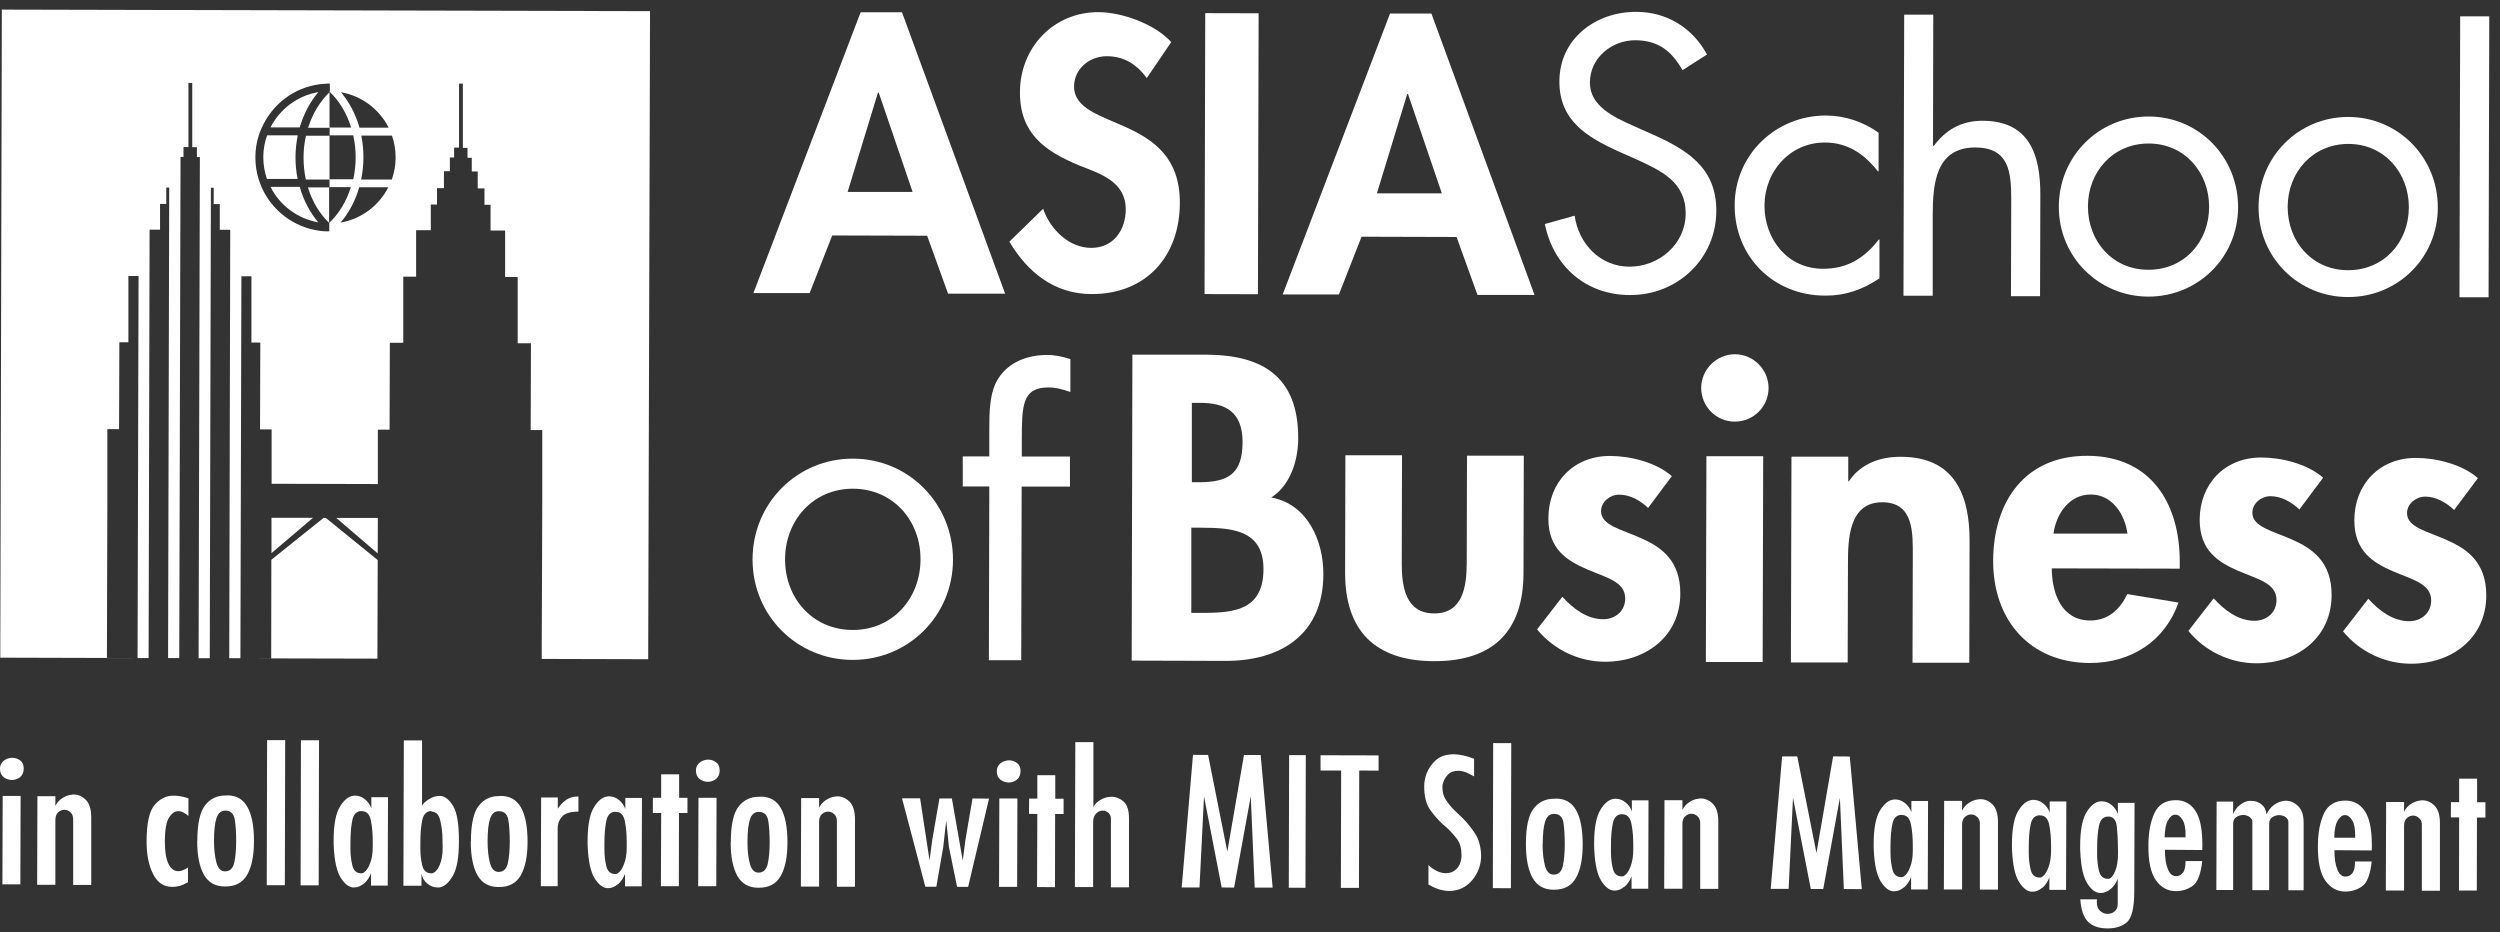 <svg xmlns="http://www.w3.org/2000/svg" width="177" height="66" viewBox="0 0 177 66" fill="none"><rect x="0" y="0" width="177" height="66" fill="#333333" stroke="none"/><path d="M58.922 16.67L57.322 20.75H53.342L60.932 0.87H63.862L71.162 20.79H67.122L65.642 16.69L58.912 16.67H58.922ZM62.212 6.55H62.162L60.012 13.59H64.612L62.212 6.55Z" fill="white"></path><path d="M81.203 5.54C80.503 4.58 79.603 3.98 78.363 3.98C77.123 3.98 76.053 4.88 76.043 6.11C76.043 9.3 83.553 7.99 83.533 14.35C83.533 18.14 81.153 20.83 77.283 20.82C74.673 20.82 72.763 19.3 71.463 17.11L73.853 14.78C74.353 16.24 75.683 17.55 77.263 17.55C78.843 17.55 79.703 16.27 79.703 14.82C79.703 12.86 77.903 12.3 76.423 11.72C73.993 10.71 72.203 9.47 72.213 6.53C72.213 3.39 74.563 0.86 77.753 0.86C79.433 0.86 81.773 1.7 82.923 2.98L81.183 5.54H81.203Z" fill="white"></path><path d="M85.331 0.931L85.282 20.821L89.062 20.83L89.111 0.94L85.331 0.931Z" fill="white"></path><path d="M96.394 16.77L94.794 20.849H90.814L98.414 0.959H101.344L108.644 20.88H104.604L103.124 16.779L96.394 16.759V16.77ZM99.684 6.649H99.634L97.484 13.69H102.084L99.684 6.649Z" fill="white"></path><path d="M119.125 4.97C118.355 3.63 117.435 2.86 115.785 2.85C114.135 2.84 112.565 4.08 112.565 5.85C112.565 7.52 114.285 8.3 115.595 8.89L116.875 9.46C119.395 10.57 121.525 11.84 121.515 14.92C121.515 18.31 118.775 20.9 115.405 20.89C112.295 20.89 109.985 18.87 109.375 15.86L111.485 15.27C111.765 17.25 113.275 18.87 115.355 18.88C117.435 18.89 119.345 17.3 119.345 15.11C119.345 12.85 117.575 12.07 115.785 11.25L114.605 10.73C112.345 9.7 110.395 8.53 110.405 5.76C110.405 2.75 112.965 0.83 115.845 0.84C118.005 0.84 119.825 1.96 120.855 3.86L119.135 4.96L119.125 4.97Z" fill="white"></path><path d="M133.005 12.13H132.955C132.005 10.92 130.825 10.09 129.205 10.09C126.715 10.09 124.935 12.14 124.925 14.55C124.925 16.94 126.555 19.03 129.075 19.03C130.795 19.03 132.005 18.27 133.015 16.96H133.065V19.71C131.875 20.5 130.665 20.94 129.225 20.93C125.575 20.93 122.805 18.19 122.815 14.54C122.815 10.94 125.735 8.17 129.285 8.18C130.595 8.18 131.935 8.62 133.005 9.4V12.12V12.13Z" fill="white"></path><path d="M136.876 1.06L136.856 10.29L136.906 10.34C137.756 9.19 138.866 8.55 140.356 8.55C143.696 8.55 144.466 10.98 144.456 13.8L144.436 20.97H142.376L142.396 14.15C142.396 12.2 142.256 10.45 139.856 10.44C137.026 10.44 136.846 13.05 136.836 15.21V20.94H134.766L134.816 1.04H136.876V1.06Z" fill="white"></path><path d="M145.766 14.63C145.766 11.08 148.586 8.24 152.126 8.25C155.676 8.25 158.466 11.12 158.456 14.67C158.456 18.22 155.616 21.01 152.096 21C148.576 20.99 145.756 18.18 145.766 14.64V14.63ZM147.826 14.62C147.826 17.09 149.566 19.1 152.106 19.1C154.656 19.1 156.406 17.11 156.406 14.64C156.406 12.2 154.666 10.16 152.126 10.16C149.586 10.16 147.826 12.18 147.826 14.62Z" fill="white"></path><path d="M159.907 14.66C159.907 11.11 162.727 8.27 166.267 8.28C169.807 8.29 172.607 11.15 172.597 14.7C172.597 18.25 169.757 21.04 166.237 21.03C162.717 21.03 159.897 18.21 159.907 14.67V14.66ZM161.967 14.65C161.967 17.12 163.707 19.13 166.247 19.13C168.787 19.13 170.547 17.14 170.547 14.67C170.547 12.23 168.807 10.19 166.267 10.19C163.727 10.19 161.967 12.21 161.967 14.65Z" fill="white"></path><path d="M174.18 1.154L174.131 21.044L176.191 21.049L176.24 1.159L174.18 1.154Z" fill="white"></path><path d="M53.282 39.601C53.282 35.641 56.432 32.461 60.392 32.471C64.352 32.481 67.482 35.671 67.472 39.641C67.462 43.611 64.292 46.731 60.362 46.721C56.432 46.721 53.272 43.571 53.282 39.611V39.601ZM55.582 39.591C55.582 42.351 57.522 44.591 60.362 44.601C63.202 44.611 65.162 42.371 65.172 39.611C65.182 36.851 63.232 34.611 60.392 34.601C57.552 34.591 55.592 36.861 55.582 39.581" fill="white"></path><path d="M72.313 46.741H70.013L70.043 34.441H68.163V32.311H70.043V30.321C70.043 29.201 70.053 27.791 70.663 26.821C71.413 25.621 72.763 25.131 74.143 25.131C74.693 25.131 75.233 25.251 75.783 25.421V27.751C75.263 27.581 74.803 27.431 74.223 27.431C72.353 27.431 72.353 28.751 72.343 31.131V32.321H75.753V34.451H72.333L72.303 46.731L72.313 46.741Z" fill="white"></path><path d="M80.174 25.111H85.433C89.454 25.131 91.924 26.721 91.913 31.031C91.913 32.581 91.364 34.361 90.004 35.221C92.564 35.691 93.704 38.271 93.694 40.661C93.683 44.911 90.694 46.801 86.754 46.791L80.124 46.771L80.174 25.121V25.111ZM84.374 34.141H84.894C86.963 34.141 87.963 33.551 87.974 31.311C87.974 29.101 86.713 28.521 84.933 28.521H84.383V34.151L84.374 34.141ZM84.334 43.391H85.224C87.493 43.391 89.444 43.121 89.454 40.301C89.463 37.481 87.163 37.371 85.034 37.361H84.344V43.391H84.334Z" fill="white"></path><path d="M99.264 32.251L99.244 39.891C99.244 41.501 99.494 43.421 101.534 43.431C103.574 43.441 103.834 41.511 103.844 39.901L103.864 32.261H107.884L107.864 40.571C107.854 44.681 105.724 46.821 101.534 46.811C97.344 46.801 95.224 44.641 95.234 40.531L95.254 32.231H99.274L99.264 32.251Z" fill="white"></path><path d="M116.695 35.971C116.145 35.441 115.415 35.021 114.635 35.021C113.995 35.021 113.355 35.521 113.355 36.191C113.355 37.191 114.775 37.471 116.165 38.091C117.585 38.711 118.975 39.661 118.965 42.021C118.965 45.051 116.505 46.861 113.635 46.851C111.795 46.851 110.015 46.011 108.825 44.561L110.615 42.251C111.365 43.091 112.365 43.841 113.505 43.841C114.365 43.841 115.065 43.261 115.065 42.371C115.065 41.171 113.705 40.891 112.345 40.301C110.985 39.711 109.615 38.901 109.625 36.701C109.625 34.141 111.415 32.281 113.975 32.281C115.425 32.281 117.255 32.731 118.365 33.711L116.685 35.961L116.695 35.971Z" fill="white"></path><path d="M162.807 36.081C162.247 35.551 161.527 35.131 160.747 35.131C160.107 35.131 159.467 35.631 159.467 36.301C159.467 37.301 160.887 37.581 162.277 38.201C163.697 38.821 165.087 39.771 165.077 42.131C165.077 45.161 162.617 46.971 159.747 46.961C157.907 46.961 156.127 46.121 154.937 44.671L156.727 42.361C157.477 43.201 158.477 43.951 159.617 43.951C160.477 43.951 161.177 43.371 161.177 42.481C161.177 41.281 159.817 41.001 158.457 40.411C157.097 39.821 155.737 39.011 155.737 36.811C155.737 34.251 157.527 32.391 160.087 32.391C161.537 32.391 163.367 32.841 164.477 33.821L162.797 36.071L162.807 36.081Z" fill="white"></path><path d="M173.757 36.111C173.197 35.581 172.477 35.161 171.697 35.161C171.057 35.161 170.417 35.661 170.417 36.331C170.417 37.331 171.837 37.611 173.227 38.231C174.647 38.851 176.037 39.801 176.027 42.161C176.027 45.191 173.567 47.001 170.697 46.991C168.857 46.991 167.077 46.151 165.887 44.701L167.677 42.391C168.427 43.231 169.427 43.981 170.567 43.981C171.427 43.981 172.127 43.401 172.127 42.511C172.127 41.311 170.767 41.031 169.407 40.441C168.047 39.851 166.687 39.041 166.687 36.841C166.687 34.281 168.477 32.421 171.037 32.421C172.487 32.421 174.317 32.871 175.437 33.851L173.757 36.101V36.111Z" fill="white"></path><path d="M125.215 27.471C125.215 28.791 124.145 29.851 122.825 29.851C121.505 29.851 120.445 28.781 120.445 27.461C120.445 26.171 121.515 25.081 122.835 25.081C124.155 25.081 125.215 26.181 125.215 27.471ZM124.795 46.871H120.775L120.815 32.301H124.835L124.795 46.871Z" fill="white"></path><path d="M130.836 34.081H130.896C131.736 32.821 133.136 32.331 134.576 32.341C138.366 32.341 139.456 35.021 139.446 38.301L139.426 46.921H135.406L135.426 39.441C135.426 37.751 135.526 35.561 133.256 35.561C130.876 35.561 130.836 38.231 130.836 39.921L130.816 46.901H126.796L126.836 32.331H130.856V34.091L130.836 34.081Z" fill="white"></path><path d="M145.266 40.221C145.266 41.961 145.926 43.921 147.976 43.931C149.266 43.931 150.086 43.151 150.616 42.061L154.236 42.661C153.276 45.411 150.856 46.941 147.966 46.941C143.706 46.931 141.106 43.891 141.116 39.711C141.126 35.531 143.346 32.251 147.806 32.271C152.266 32.291 154.336 35.621 154.326 39.781V40.261L145.266 40.241V40.221ZM150.626 37.791C150.436 36.391 149.536 35.011 148.026 35.011C146.516 35.011 145.586 36.351 145.386 37.781H150.636L150.626 37.791Z" fill="white"></path><path d="M0 54.412C0 54.182 0.09 54.002 0.26 53.862C0.43 53.732 0.62 53.662 0.83 53.652H0.87C1.08 53.652 1.26 53.712 1.43 53.842C1.6 53.962 1.68 54.162 1.68 54.422C1.68 54.682 1.59 54.882 1.42 55.022C1.25 55.152 1.06 55.222 0.85 55.222C0.64 55.222 0.45 55.162 0.27 55.032C0.09 54.892 0 54.692 0 54.432V54.412ZM0.18 56.352H1.46L1.44 62.612H0.17L0.19 56.352H0.18Z" fill="white"></path><path d="M2.64 56.372H3.92V57.062C4.03 56.832 4.2 56.642 4.42 56.502C4.64 56.362 4.86 56.282 5.1 56.262C5.12 56.262 5.13 56.252 5.16 56.252H5.23C5.54 56.252 5.83 56.382 6.08 56.632C6.33 56.882 6.46 57.302 6.46 57.872V62.652H5.18V58.052C5.19 57.822 5.13 57.642 5 57.522C4.87 57.402 4.73 57.332 4.57 57.332C4.41 57.332 4.27 57.382 4.13 57.502C3.99 57.622 3.92 57.812 3.92 58.062V62.642H2.63L2.65 56.382L2.64 56.372Z" fill="white"></path><path d="M13.31 61.392V62.462C13.1 62.582 12.9 62.672 12.72 62.722C12.53 62.772 12.36 62.792 12.19 62.792C11.59 62.792 11.13 62.482 10.83 61.862C10.52 61.242 10.37 60.462 10.38 59.542C10.38 58.262 10.58 57.402 10.96 56.972C11.34 56.542 11.78 56.332 12.27 56.332C12.45 56.332 12.63 56.352 12.81 56.382C12.99 56.412 13.16 56.462 13.34 56.522V57.772C13.24 57.682 13.13 57.602 13 57.532C12.88 57.462 12.75 57.432 12.62 57.432C12.38 57.432 12.16 57.582 11.97 57.882C11.77 58.182 11.68 58.732 11.67 59.542C11.67 60.252 11.75 60.792 11.92 61.142C12.09 61.502 12.32 61.672 12.61 61.682C12.72 61.682 12.83 61.662 12.95 61.612C13.07 61.562 13.2 61.502 13.33 61.412L13.31 61.392Z" fill="white"></path><path d="M13.971 59.532C13.971 58.312 14.161 57.472 14.521 57.012C14.881 56.552 15.361 56.322 15.941 56.322H16.031C16.031 56.322 16.081 56.322 16.101 56.312C16.731 56.312 17.201 56.582 17.511 57.122C17.821 57.662 17.981 58.472 17.981 59.552C17.981 60.582 17.821 61.372 17.501 61.932C17.181 62.492 16.661 62.772 15.921 62.762C15.241 62.762 14.751 62.482 14.431 61.922C14.121 61.362 13.961 60.572 13.961 59.542L13.971 59.532ZM15.151 59.532C15.151 60.132 15.211 60.642 15.321 61.062C15.431 61.482 15.641 61.692 15.931 61.692C16.271 61.692 16.481 61.492 16.581 61.092C16.671 60.692 16.721 60.172 16.721 59.542C16.721 58.952 16.691 58.452 16.621 58.022C16.551 57.602 16.331 57.392 15.941 57.392C15.651 57.392 15.451 57.562 15.331 57.912C15.211 58.262 15.151 58.802 15.151 59.542V59.532Z" fill="white"></path><path d="M18.911 52.4L18.886 62.67L20.166 62.673L20.191 52.403L18.911 52.4Z" fill="white"></path><path d="M21.307 52.41L21.282 62.68L22.562 62.683L22.587 52.413L21.307 52.41Z" fill="white"></path><path d="M25.761 62.552C25.541 62.742 25.321 62.832 25.081 62.832H24.991C24.681 62.802 24.381 62.562 24.111 62.122C23.841 61.682 23.681 60.962 23.631 59.962C23.631 59.882 23.621 59.802 23.621 59.722V59.502C23.621 58.392 23.771 57.602 24.061 57.122C24.351 56.642 24.671 56.382 25.011 56.342C25.041 56.342 25.061 56.332 25.081 56.332H25.151C25.391 56.332 25.621 56.412 25.831 56.582C26.041 56.752 26.201 56.962 26.291 57.232V56.442H27.471L27.451 62.702H26.271V61.822C26.151 62.132 25.981 62.382 25.761 62.572V62.552ZM25.601 57.422C25.261 57.422 25.041 57.632 24.951 58.042C24.861 58.452 24.811 58.992 24.811 59.682V60.092C24.811 60.532 24.861 60.932 24.951 61.292C25.041 61.652 25.251 61.832 25.591 61.832C25.621 61.832 25.661 61.832 25.691 61.812C25.721 61.802 25.761 61.782 25.791 61.752C25.941 61.652 26.081 61.442 26.201 61.122C26.331 60.802 26.391 60.412 26.391 59.942V59.752C26.391 59.752 26.391 59.702 26.391 59.672C26.391 59.642 26.391 59.612 26.391 59.582C26.391 59.042 26.351 58.552 26.261 58.102C26.171 57.652 25.961 57.432 25.621 57.432L25.601 57.422Z" fill="white"></path><path d="M28.601 52.422H29.881V57.122C29.881 57.122 29.881 57.042 29.921 56.982C29.961 56.922 30.011 56.852 30.081 56.792C30.201 56.682 30.351 56.582 30.531 56.492C30.711 56.402 30.901 56.352 31.101 56.352H31.201C31.521 56.382 31.821 56.632 32.091 57.082C32.361 57.542 32.501 58.372 32.491 59.592C32.491 60.692 32.351 61.482 32.081 61.972C31.811 62.452 31.511 62.732 31.191 62.812C31.161 62.812 31.121 62.822 31.081 62.832C31.041 62.832 31.011 62.832 30.971 62.832C30.701 62.832 30.451 62.732 30.231 62.542C30.011 62.352 29.881 62.112 29.841 61.842V62.712H28.561L28.591 52.442L28.601 52.422ZM30.551 57.422C30.211 57.422 29.991 57.632 29.901 58.042C29.811 58.452 29.761 58.992 29.761 59.682V60.092C29.761 60.532 29.811 60.932 29.901 61.292C29.991 61.652 30.201 61.832 30.541 61.832C30.571 61.832 30.611 61.832 30.641 61.812C30.671 61.802 30.711 61.782 30.741 61.772C30.891 61.682 31.031 61.482 31.151 61.192C31.271 60.892 31.341 60.512 31.341 60.042V59.872C31.341 59.812 31.341 59.752 31.331 59.702V59.482C31.331 58.982 31.271 58.512 31.171 58.092C31.071 57.672 30.871 57.462 30.551 57.462V57.422Z" fill="white"></path><path d="M33.341 59.572C33.341 58.352 33.531 57.512 33.891 57.052C34.251 56.592 34.731 56.362 35.311 56.362H35.401C35.401 56.362 35.451 56.362 35.471 56.352C36.101 56.352 36.571 56.622 36.881 57.162C37.191 57.702 37.351 58.512 37.351 59.592C37.351 60.622 37.191 61.412 36.871 61.972C36.551 62.532 36.031 62.812 35.291 62.802C34.611 62.802 34.121 62.522 33.801 61.962C33.491 61.402 33.331 60.612 33.331 59.582L33.341 59.572ZM34.521 59.572C34.521 60.172 34.581 60.682 34.691 61.102C34.801 61.522 35.011 61.732 35.301 61.732C35.641 61.732 35.851 61.532 35.951 61.132C36.041 60.732 36.091 60.212 36.091 59.582C36.091 58.992 36.061 58.492 35.991 58.062C35.921 57.642 35.701 57.432 35.311 57.432C35.021 57.432 34.821 57.602 34.701 57.952C34.581 58.302 34.521 58.842 34.521 59.582V59.572Z" fill="white"></path><path d="M38.312 56.462H39.492V57.252C39.682 56.972 39.892 56.752 40.112 56.612C40.332 56.462 40.612 56.392 40.952 56.392V57.462C40.362 57.462 39.972 57.592 39.772 57.842C39.572 58.082 39.482 58.352 39.482 58.642V62.742H38.292L38.312 56.482V56.462Z" fill="white"></path><path d="M43.742 62.602C43.522 62.792 43.302 62.882 43.062 62.882H42.972C42.662 62.852 42.362 62.612 42.092 62.172C41.822 61.732 41.662 61.012 41.612 60.012C41.612 59.932 41.602 59.852 41.602 59.772V59.552C41.602 58.442 41.752 57.652 42.042 57.172C42.332 56.692 42.652 56.432 42.992 56.392C43.022 56.392 43.042 56.382 43.062 56.382H43.132C43.372 56.382 43.602 56.462 43.812 56.632C44.022 56.802 44.182 57.012 44.272 57.282V56.492H45.452L45.432 62.752H44.252V61.872C44.132 62.182 43.962 62.432 43.742 62.622V62.602ZM43.582 57.472C43.242 57.472 43.022 57.682 42.932 58.092C42.842 58.502 42.792 59.042 42.792 59.732V60.142C42.792 60.582 42.842 60.982 42.932 61.342C43.022 61.702 43.232 61.882 43.572 61.882C43.602 61.882 43.642 61.882 43.672 61.862C43.702 61.852 43.742 61.832 43.772 61.802C43.922 61.702 44.062 61.492 44.182 61.172C44.312 60.852 44.372 60.462 44.372 59.992V59.802C44.372 59.802 44.372 59.752 44.372 59.722C44.372 59.692 44.372 59.662 44.372 59.632C44.372 59.092 44.332 58.602 44.242 58.152C44.152 57.702 43.942 57.482 43.602 57.482L43.582 57.472Z" fill="white"></path><path d="M46.812 57.562H46.222V56.482H46.812V54.822H48.082V56.482H48.672V57.562H48.072L48.062 62.742H46.792L46.812 57.562Z" fill="white"></path><path d="M49.272 54.542C49.272 54.312 49.362 54.132 49.532 53.992C49.702 53.862 49.892 53.792 50.102 53.782H50.142C50.352 53.782 50.532 53.842 50.702 53.972C50.872 54.092 50.952 54.292 50.952 54.552C50.952 54.812 50.862 55.012 50.692 55.152C50.522 55.282 50.332 55.352 50.122 55.352C49.912 55.352 49.722 55.292 49.542 55.162C49.362 55.022 49.272 54.822 49.272 54.562V54.542ZM49.452 56.482H50.732L50.712 62.742H49.432L49.452 56.482Z" fill="white"></path><path d="M51.742 59.622C51.742 58.402 51.932 57.562 52.292 57.102C52.652 56.642 53.132 56.412 53.712 56.412H53.802C53.802 56.412 53.852 56.412 53.872 56.402C54.502 56.402 54.972 56.672 55.282 57.212C55.592 57.752 55.752 58.562 55.752 59.642C55.752 60.672 55.592 61.462 55.272 62.022C54.952 62.582 54.432 62.862 53.692 62.852C53.012 62.852 52.522 62.572 52.202 62.012C51.892 61.452 51.732 60.662 51.732 59.632L51.742 59.622ZM52.922 59.622C52.922 60.222 52.972 60.732 53.092 61.152C53.202 61.572 53.412 61.782 53.702 61.782C54.042 61.782 54.252 61.582 54.352 61.182C54.442 60.782 54.492 60.262 54.492 59.632C54.492 59.042 54.462 58.542 54.392 58.112C54.322 57.692 54.102 57.482 53.712 57.482C53.422 57.482 53.222 57.652 53.102 58.002C52.982 58.352 52.922 58.892 52.922 59.632V59.622Z" fill="white"></path><path d="M56.712 56.502H57.992V57.192C58.102 56.962 58.272 56.772 58.492 56.632C58.712 56.492 58.932 56.412 59.172 56.392C59.192 56.392 59.212 56.382 59.232 56.382H59.302C59.612 56.382 59.902 56.512 60.152 56.762C60.402 57.012 60.532 57.432 60.532 58.002V62.782H59.252V58.182C59.262 57.952 59.202 57.772 59.072 57.652C58.942 57.532 58.802 57.462 58.642 57.462C58.482 57.462 58.342 57.512 58.202 57.632C58.062 57.752 57.992 57.942 57.992 58.192V62.772H56.702L56.722 56.512L56.712 56.502Z" fill="white"></path><path d="M66.783 59.962L66.293 62.782H65.513L63.863 56.522H65.143L65.813 60.922L66.003 59.462L66.513 56.532H67.393L68.163 60.932L68.353 59.462L68.853 56.532L70.023 56.542L68.543 62.792H67.763L67.183 59.962L66.993 58.092L66.783 59.962Z" fill="white"></path><path d="M70.573 54.592C70.573 54.362 70.663 54.182 70.833 54.042C71.003 53.912 71.193 53.842 71.403 53.832H71.443C71.653 53.832 71.833 53.892 72.003 54.022C72.173 54.142 72.253 54.342 72.253 54.602C72.253 54.862 72.163 55.062 71.993 55.202C71.823 55.332 71.633 55.402 71.423 55.402C71.213 55.402 71.023 55.342 70.843 55.212C70.663 55.072 70.573 54.872 70.573 54.612V54.592ZM70.753 56.532H72.033L72.013 62.792H70.733L70.753 56.532Z" fill="white"></path><path d="M73.443 57.632L72.853 57.622L72.863 56.542H73.443V54.882H74.713V56.552H75.303V57.632H74.703L74.693 62.812L73.423 62.802L73.443 57.632Z" fill="white"></path><path d="M76.133 52.542H77.413V57.142C77.513 56.932 77.683 56.762 77.913 56.632C78.143 56.492 78.393 56.422 78.643 56.412H78.703C79.013 56.412 79.303 56.532 79.553 56.752C79.803 56.982 79.933 57.372 79.933 57.942V62.822H78.653V58.022C78.663 57.812 78.603 57.662 78.483 57.552C78.363 57.452 78.233 57.392 78.083 57.392H78.043C77.883 57.392 77.743 57.462 77.603 57.602C77.463 57.742 77.393 57.952 77.393 58.222V62.802H76.103L76.133 52.532V52.542Z" fill="white"></path><path d="M84.464 53.442L85.534 53.452L86.894 60.292L88.074 53.452H89.254L90.104 62.842H88.834L88.554 56.382L87.374 62.842L86.494 62.832L85.244 56.382L84.924 62.832H83.664L84.464 53.442Z" fill="white"></path><path d="M91.27 53.462L91.247 62.852L92.427 62.855L92.45 53.465L91.27 53.462Z" fill="white"></path><path d="M94.954 54.552H93.494V53.472L97.604 53.482V54.562L96.234 54.552L96.214 62.862H94.934L94.954 54.552Z" fill="white"></path><path d="M101.424 61.482C101.534 61.562 101.634 61.622 101.744 61.672C101.844 61.722 101.944 61.762 102.054 61.782C102.164 61.812 102.264 61.822 102.364 61.822C102.654 61.822 102.904 61.732 103.104 61.542C103.304 61.352 103.424 61.092 103.464 60.752C103.464 60.712 103.474 60.672 103.474 60.632V60.522C103.474 60.062 103.374 59.702 103.164 59.412C102.954 59.132 102.714 58.862 102.434 58.602C102.394 58.562 102.344 58.522 102.294 58.482C102.244 58.442 102.204 58.402 102.154 58.362C101.824 58.062 101.524 57.712 101.244 57.322C100.964 56.922 100.834 56.372 100.834 55.652C100.834 55.532 100.844 55.392 100.874 55.232C100.904 55.072 100.944 54.912 101.004 54.752C101.134 54.422 101.344 54.112 101.644 53.832C101.944 53.552 102.364 53.412 102.914 53.402C103.124 53.402 103.344 53.432 103.584 53.482C103.824 53.532 104.084 53.612 104.364 53.722V54.972C104.144 54.842 103.944 54.742 103.764 54.672C103.574 54.602 103.404 54.572 103.254 54.572C102.934 54.572 102.674 54.662 102.494 54.862C102.314 55.062 102.194 55.282 102.144 55.522C102.144 55.562 102.124 55.602 102.124 55.642C102.124 55.682 102.124 55.722 102.124 55.762C102.124 56.092 102.204 56.382 102.374 56.642C102.544 56.892 102.744 57.142 102.984 57.382C103.064 57.462 103.154 57.532 103.234 57.622C103.324 57.702 103.414 57.792 103.504 57.872C103.834 58.192 104.134 58.562 104.414 58.982C104.694 59.402 104.844 59.922 104.864 60.572C104.864 61.222 104.654 61.802 104.234 62.312C103.814 62.812 103.274 63.072 102.614 63.082C102.394 63.082 102.154 63.042 101.904 62.972C101.654 62.892 101.404 62.782 101.134 62.622V61.242C101.234 61.352 101.344 61.442 101.444 61.512" fill="white"></path><path d="M105.717 52.611L105.692 62.881L106.972 62.884L106.997 52.614L105.717 52.611Z" fill="white"></path><path d="M108.035 59.762C108.035 58.542 108.215 57.702 108.585 57.242C108.945 56.782 109.425 56.552 110.005 56.552H110.095C110.095 56.552 110.145 56.552 110.175 56.542C110.805 56.542 111.275 56.812 111.585 57.352C111.895 57.892 112.055 58.702 112.055 59.782C112.055 60.812 111.895 61.602 111.575 62.162C111.255 62.722 110.735 63.002 109.995 62.992C109.315 62.992 108.825 62.712 108.505 62.152C108.195 61.592 108.035 60.802 108.035 59.772V59.762ZM109.215 59.762C109.215 60.362 109.275 60.872 109.385 61.292C109.495 61.712 109.705 61.922 109.995 61.922C110.335 61.922 110.555 61.722 110.645 61.322C110.735 60.922 110.785 60.402 110.785 59.772C110.785 59.182 110.755 58.682 110.695 58.252C110.625 57.832 110.405 57.622 110.015 57.622C109.725 57.622 109.525 57.792 109.405 58.142C109.285 58.492 109.225 59.032 109.225 59.772L109.215 59.762Z" fill="white"></path><path d="M115.005 62.772C114.785 62.962 114.565 63.052 114.325 63.052H114.235C113.925 63.022 113.625 62.782 113.355 62.342C113.085 61.902 112.925 61.182 112.875 60.182C112.875 60.102 112.865 60.022 112.865 59.942V59.722C112.865 58.612 113.015 57.822 113.305 57.342C113.595 56.862 113.915 56.602 114.255 56.562C114.285 56.562 114.305 56.552 114.325 56.552H114.395C114.635 56.552 114.865 56.632 115.075 56.802C115.295 56.972 115.445 57.182 115.535 57.452V56.662H116.715L116.695 62.922H115.515V62.042C115.395 62.352 115.225 62.602 115.005 62.792V62.772ZM114.845 57.642C114.505 57.642 114.285 57.852 114.195 58.262C114.105 58.672 114.055 59.212 114.055 59.902V60.312C114.055 60.752 114.105 61.152 114.195 61.512C114.285 61.872 114.495 62.052 114.835 62.052C114.865 62.052 114.905 62.052 114.935 62.032C114.965 62.022 115.005 62.002 115.035 61.972C115.185 61.872 115.325 61.662 115.445 61.342C115.565 61.022 115.635 60.632 115.635 60.162V59.972C115.635 59.972 115.635 59.922 115.635 59.892C115.635 59.862 115.635 59.832 115.635 59.802C115.635 59.262 115.595 58.772 115.505 58.322C115.415 57.872 115.205 57.652 114.865 57.652L114.845 57.642Z" fill="white"></path><path d="M117.835 56.652H119.115V57.342C119.225 57.112 119.395 56.922 119.615 56.782C119.835 56.642 120.055 56.562 120.295 56.542C120.315 56.542 120.325 56.532 120.355 56.532H120.425C120.735 56.532 121.025 56.662 121.275 56.912C121.525 57.162 121.655 57.582 121.655 58.152V62.932H120.375V58.332C120.385 58.102 120.325 57.922 120.195 57.802C120.065 57.682 119.925 57.612 119.765 57.612C119.605 57.612 119.465 57.662 119.325 57.782C119.185 57.902 119.115 58.092 119.115 58.342V62.922H117.825L117.845 56.662L117.835 56.652Z" fill="white"></path><path d="M126.175 53.552H127.245L128.605 60.392L129.785 53.552L130.965 53.562L131.815 62.952L130.545 62.942L130.265 56.492L129.085 62.942H128.205L126.945 56.482L126.635 62.932H125.365L126.175 53.552Z" fill="white"></path><path d="M134.796 62.822C134.576 63.012 134.356 63.102 134.116 63.102H134.026C133.716 63.072 133.416 62.832 133.146 62.392C132.876 61.952 132.716 61.232 132.666 60.232C132.666 60.152 132.656 60.072 132.656 59.992V59.772C132.656 58.662 132.806 57.872 133.096 57.392C133.386 56.912 133.706 56.652 134.046 56.612C134.066 56.612 134.096 56.602 134.116 56.602H134.186C134.426 56.602 134.656 56.682 134.866 56.852C135.076 57.022 135.236 57.232 135.326 57.502V56.712H136.506L136.486 62.972H135.306V62.092C135.186 62.402 135.016 62.652 134.796 62.842V62.822ZM134.636 57.692C134.296 57.692 134.076 57.902 133.986 58.312C133.896 58.722 133.846 59.262 133.846 59.952V60.362C133.846 60.802 133.896 61.202 133.986 61.562C134.076 61.922 134.286 62.102 134.626 62.102C134.656 62.102 134.696 62.102 134.726 62.082C134.756 62.072 134.796 62.052 134.826 62.022C134.976 61.922 135.116 61.712 135.236 61.392C135.366 61.072 135.426 60.682 135.426 60.212V60.022C135.426 60.022 135.426 59.972 135.426 59.942C135.426 59.912 135.426 59.882 135.426 59.852C135.426 59.312 135.386 58.822 135.296 58.372C135.206 57.922 134.996 57.702 134.656 57.702L134.636 57.692Z" fill="white"></path><path d="M137.636 56.702H138.916V57.392C139.026 57.162 139.196 56.972 139.416 56.832C139.636 56.692 139.856 56.612 140.096 56.592C140.116 56.592 140.126 56.582 140.156 56.582H140.226C140.536 56.582 140.826 56.712 141.076 56.962C141.326 57.212 141.456 57.632 141.456 58.202V62.982H140.176V58.382C140.186 58.152 140.126 57.972 139.996 57.852C139.866 57.732 139.726 57.662 139.566 57.662C139.406 57.662 139.266 57.712 139.126 57.832C138.986 57.952 138.916 58.142 138.916 58.392V62.972H137.626L137.646 56.712L137.636 56.702Z" fill="white"></path><path d="M144.586 62.852C144.366 63.042 144.146 63.132 143.906 63.132H143.816C143.506 63.102 143.206 62.862 142.936 62.422C142.666 61.982 142.506 61.262 142.456 60.262C142.456 60.182 142.446 60.102 142.446 60.022V59.802C142.446 58.692 142.596 57.902 142.886 57.422C143.176 56.942 143.496 56.682 143.836 56.642C143.866 56.642 143.886 56.632 143.906 56.632H143.976C144.216 56.632 144.446 56.712 144.656 56.882C144.876 57.052 145.026 57.262 145.116 57.532V56.742H146.296L146.276 63.002H145.096V62.122C144.976 62.432 144.806 62.682 144.586 62.872V62.852ZM144.426 57.722C144.086 57.722 143.866 57.932 143.776 58.342C143.686 58.752 143.636 59.292 143.636 59.982V60.392C143.636 60.832 143.686 61.232 143.776 61.592C143.866 61.952 144.076 62.132 144.416 62.132C144.446 62.132 144.486 62.132 144.516 62.112C144.546 62.102 144.586 62.082 144.616 62.052C144.766 61.952 144.906 61.742 145.026 61.422C145.146 61.102 145.216 60.712 145.216 60.242V60.052C145.216 60.052 145.216 60.002 145.216 59.972C145.216 59.942 145.216 59.912 145.216 59.882C145.216 59.342 145.176 58.852 145.086 58.402C144.996 57.952 144.786 57.732 144.446 57.732L144.426 57.722Z" fill="white"></path><path d="M149.416 62.952C149.206 63.132 148.976 63.222 148.736 63.222H148.646C148.336 63.192 148.036 62.962 147.766 62.522C147.496 62.082 147.336 61.362 147.286 60.352C147.286 60.272 147.276 60.192 147.276 60.112V59.892C147.276 58.792 147.426 58.002 147.716 57.522C148.006 57.042 148.326 56.782 148.666 56.742C148.696 56.742 148.716 56.732 148.736 56.732H148.806C149.046 56.732 149.276 56.812 149.486 56.982C149.696 57.152 149.856 57.362 149.946 57.632V56.842H151.126L151.106 63.102C151.106 64.282 150.926 65.012 150.576 65.302C150.226 65.592 149.776 65.732 149.236 65.732C148.606 65.732 148.136 65.572 147.826 65.252C147.516 64.932 147.336 64.412 147.286 63.672H148.466C148.466 63.672 148.456 63.752 148.456 63.782V63.872C148.456 64.142 148.526 64.352 148.686 64.492C148.846 64.632 149.026 64.702 149.216 64.702C149.406 64.702 149.576 64.642 149.716 64.522C149.866 64.402 149.936 64.222 149.936 63.972V62.212C149.816 62.522 149.646 62.772 149.426 62.952H149.416ZM149.266 57.812C148.926 57.812 148.706 58.022 148.616 58.432C148.526 58.842 148.476 59.382 148.476 60.072V60.482C148.476 60.922 148.526 61.322 148.616 61.682C148.706 62.042 148.916 62.222 149.256 62.222C149.426 62.222 149.586 62.062 149.736 61.722C149.886 61.392 149.956 60.952 149.956 60.392V60.182C149.956 60.112 149.956 60.042 149.946 59.962C149.946 59.422 149.916 58.932 149.866 58.482C149.806 58.032 149.606 57.812 149.276 57.812H149.266Z" fill="white"></path><path d="M153.487 61.542C153.627 61.872 153.817 62.032 154.057 62.032C154.257 62.032 154.417 61.952 154.547 61.792C154.677 61.632 154.737 61.352 154.737 60.962H155.917C155.817 61.892 155.587 62.482 155.237 62.722C154.887 62.972 154.487 63.092 154.047 63.092C153.467 63.092 152.997 62.832 152.637 62.322C152.277 61.812 152.097 60.992 152.107 59.872C152.107 58.932 152.257 58.162 152.537 57.562C152.827 56.952 153.327 56.652 154.057 56.652C154.647 56.652 155.097 56.902 155.427 57.392C155.757 57.882 155.917 58.662 155.927 59.722V59.942C155.927 60.022 155.927 60.092 155.917 60.182L153.277 60.162C153.277 60.752 153.347 61.212 153.487 61.532V61.542ZM153.277 59.282H154.737V59.122C154.747 58.662 154.677 58.302 154.527 58.052C154.377 57.802 154.217 57.682 154.027 57.682H153.987C153.807 57.682 153.637 57.822 153.487 58.092C153.337 58.352 153.267 58.762 153.257 59.292L153.277 59.282Z" fill="white"></path><path d="M156.927 56.752H158.107V57.632C158.227 57.362 158.387 57.142 158.587 56.992C158.777 56.842 158.987 56.742 159.207 56.702C159.237 56.702 159.277 56.702 159.307 56.702C159.337 56.702 159.377 56.702 159.407 56.702C159.677 56.702 159.907 56.782 160.117 56.952C160.327 57.122 160.437 57.352 160.467 57.662C160.597 57.372 160.777 57.152 161.007 56.982C161.227 56.822 161.467 56.732 161.707 56.702C161.727 56.702 161.747 56.692 161.767 56.692H161.837C162.167 56.692 162.457 56.822 162.717 57.082C162.977 57.342 163.097 57.732 163.097 58.252V63.032H162.017V58.232C162.027 58.072 161.957 57.952 161.817 57.852C161.677 57.752 161.527 57.712 161.357 57.712C161.187 57.712 161.027 57.762 160.877 57.862C160.727 57.962 160.657 58.122 160.657 58.342V63.022H159.467V58.222C159.477 58.062 159.407 57.942 159.267 57.842C159.127 57.742 158.977 57.702 158.807 57.702C158.637 57.702 158.477 57.752 158.327 57.852C158.177 57.952 158.107 58.112 158.107 58.332V63.012H156.917L156.937 56.752H156.927Z" fill="white"></path><path d="M165.487 61.572C165.627 61.902 165.817 62.062 166.057 62.062C166.257 62.062 166.417 61.982 166.547 61.822C166.677 61.662 166.737 61.382 166.737 60.992H167.917C167.817 61.922 167.587 62.512 167.237 62.752C166.887 63.002 166.487 63.122 166.047 63.122C165.467 63.122 164.997 62.862 164.637 62.352C164.277 61.842 164.097 61.022 164.107 59.902C164.107 58.962 164.257 58.192 164.537 57.592C164.827 56.982 165.327 56.682 166.057 56.682C166.647 56.682 167.097 56.932 167.427 57.422C167.757 57.912 167.917 58.692 167.927 59.752V59.972C167.927 60.052 167.927 60.122 167.917 60.212L165.277 60.192C165.277 60.782 165.347 61.242 165.487 61.562V61.572ZM165.277 59.312H166.747V59.152C166.747 58.692 166.687 58.332 166.537 58.082C166.387 57.832 166.227 57.712 166.037 57.712H165.997C165.817 57.712 165.647 57.852 165.497 58.122C165.347 58.382 165.267 58.792 165.267 59.322L165.277 59.312Z" fill="white"></path><path d="M168.927 56.782H170.207V57.472C170.317 57.242 170.487 57.052 170.707 56.912C170.927 56.772 171.147 56.692 171.387 56.672C171.407 56.672 171.427 56.662 171.447 56.662H171.517C171.827 56.662 172.117 56.792 172.367 57.042C172.617 57.292 172.747 57.712 172.747 58.282V63.062H171.467V58.462C171.477 58.232 171.417 58.052 171.287 57.932C171.157 57.812 171.017 57.742 170.857 57.742C170.697 57.742 170.557 57.792 170.417 57.912C170.277 58.032 170.207 58.222 170.207 58.472V63.052H168.917L168.937 56.792L168.927 56.782Z" fill="white"></path><path d="M174.108 57.872H173.518L173.528 56.792H174.108V55.132H175.378V56.802H175.968V57.882H175.368L175.358 63.052H174.098L174.108 57.872Z" fill="white"></path><path d="M23.291 15.82H23.321V15.79C23.321 15.79 23.301 15.81 23.291 15.82Z" fill="white"></path><path d="M23.341 6.46H23.311L23.341 6.49V6.46Z" fill="white"></path><path d="M19.201 46.611H17.781L26.721 46.632L26.741 39.651L23.071 36.672H22.901L19.211 39.632L19.201 46.611Z" fill="white"></path><path d="M19.151 13.23C19.801 14.53 21.051 15.48 22.531 15.74C21.951 15.05 21.491 14.19 21.221 13.23H19.151Z" fill="white"></path><path d="M20.921 11.13C20.921 10.6 20.981 10.08 21.081 9.58H18.911C18.741 10.06 18.641 10.58 18.641 11.12C18.641 11.66 18.731 12.19 18.901 12.67H21.071C20.971 12.18 20.921 11.66 20.921 11.12V11.13Z" fill="white"></path><path d="M19.221 39.161L22.161 36.661H19.221V39.161Z" fill="white"></path><path d="M26.741 39.181L26.751 36.672H23.811L26.741 39.181Z" fill="white"></path><path d="M22.541 6.52C21.061 6.77 19.811 7.72 19.151 9.02H21.221C21.501 8.07 21.951 7.21 22.541 6.52Z" fill="white"></path><path d="M0.13 0.68L0.02 46.562L10.521 46.592L10.591 16.26H11.331V14.44H11.771V13.28H11.98L11.9 46.592H12.691L12.781 11.11H12.991V10.41H13.341V5.87H13.611V10.42H13.941V11.12H14.151L14.061 46.602H14.851L14.931 13.29H15.131V14.45H15.561V16.27H16.301L16.231 46.602H17.021L17.091 19.561H17.801V24.251H18.431L18.411 30.401H19.231V34.251L26.751 34.271V30.421H27.581L27.601 24.271H28.551V19.59H29.461V16.3H30.501V14.48H30.941V13.32H31.431V12.12H31.851V11.15H32.151V10.45H32.501V5.92H32.771V10.47H33.101V11.17H33.401V12.14H33.822V13.34H34.301V14.5H34.731V16.32H35.762V19.61H36.652V24.301H37.592L37.572 30.451H38.392V35.821L38.352 46.652L45.892 46.672L46.022 0.79L0.13 0.68ZM9.73 46.592H7.57L7.6 35.751V30.381H8.43L8.45 24.231H9.09V19.541H9.81L9.74 46.582L9.73 46.592ZM27.511 9.04H25.451C25.181 8.08 24.721 7.22 24.141 6.53C25.621 6.79 26.861 7.74 27.521 9.04H27.511ZM25.011 9.59C25.121 10.08 25.181 10.6 25.181 11.14C25.181 11.68 25.121 12.2 25.011 12.69H23.331V9.58H25.021L25.011 9.59ZM23.331 9.03V6.49C24.021 7.14 24.551 8.02 24.861 9.03H23.331ZM23.311 15.82V16.38C23.251 16.38 23.191 16.38 23.131 16.38C22.961 16.38 22.791 16.36 22.621 16.34C20.781 16.09 19.241 14.89 18.521 13.25C18.481 13.16 18.441 13.06 18.411 12.97C18.381 12.88 18.341 12.78 18.311 12.69C18.161 12.2 18.081 11.68 18.081 11.14C18.081 10.6 18.161 10.08 18.321 9.59C18.351 9.5 18.381 9.4 18.421 9.31C18.461 9.22 18.491 9.12 18.541 9.03C19.271 7.39 20.811 6.19 22.661 5.96C22.831 5.94 22.991 5.93 23.171 5.92C23.231 5.92 23.291 5.92 23.351 5.92V6.48H23.321L23.351 6.51C22.671 7.16 22.131 8.03 21.811 9.05H23.341V9.61H21.661C21.551 10.1 21.491 10.62 21.491 11.16C21.491 11.7 21.551 12.22 21.651 12.71H23.331V13.27H21.801C22.111 14.28 22.641 15.16 23.331 15.81L23.301 15.84H23.331L23.311 15.82ZM23.311 13.25H24.841C24.521 14.27 23.991 15.14 23.301 15.79V13.25H23.311ZM24.111 15.76C24.701 15.07 25.161 14.22 25.431 13.26H27.491C26.831 14.56 25.581 15.51 24.101 15.76H24.111ZM27.741 12.71H25.571C25.671 12.21 25.731 11.69 25.731 11.15C25.731 10.62 25.681 10.1 25.581 9.6H27.751C27.921 10.09 28.011 10.61 28.011 11.16C28.011 11.7 27.911 12.22 27.741 12.71Z" fill="white"></path></svg>